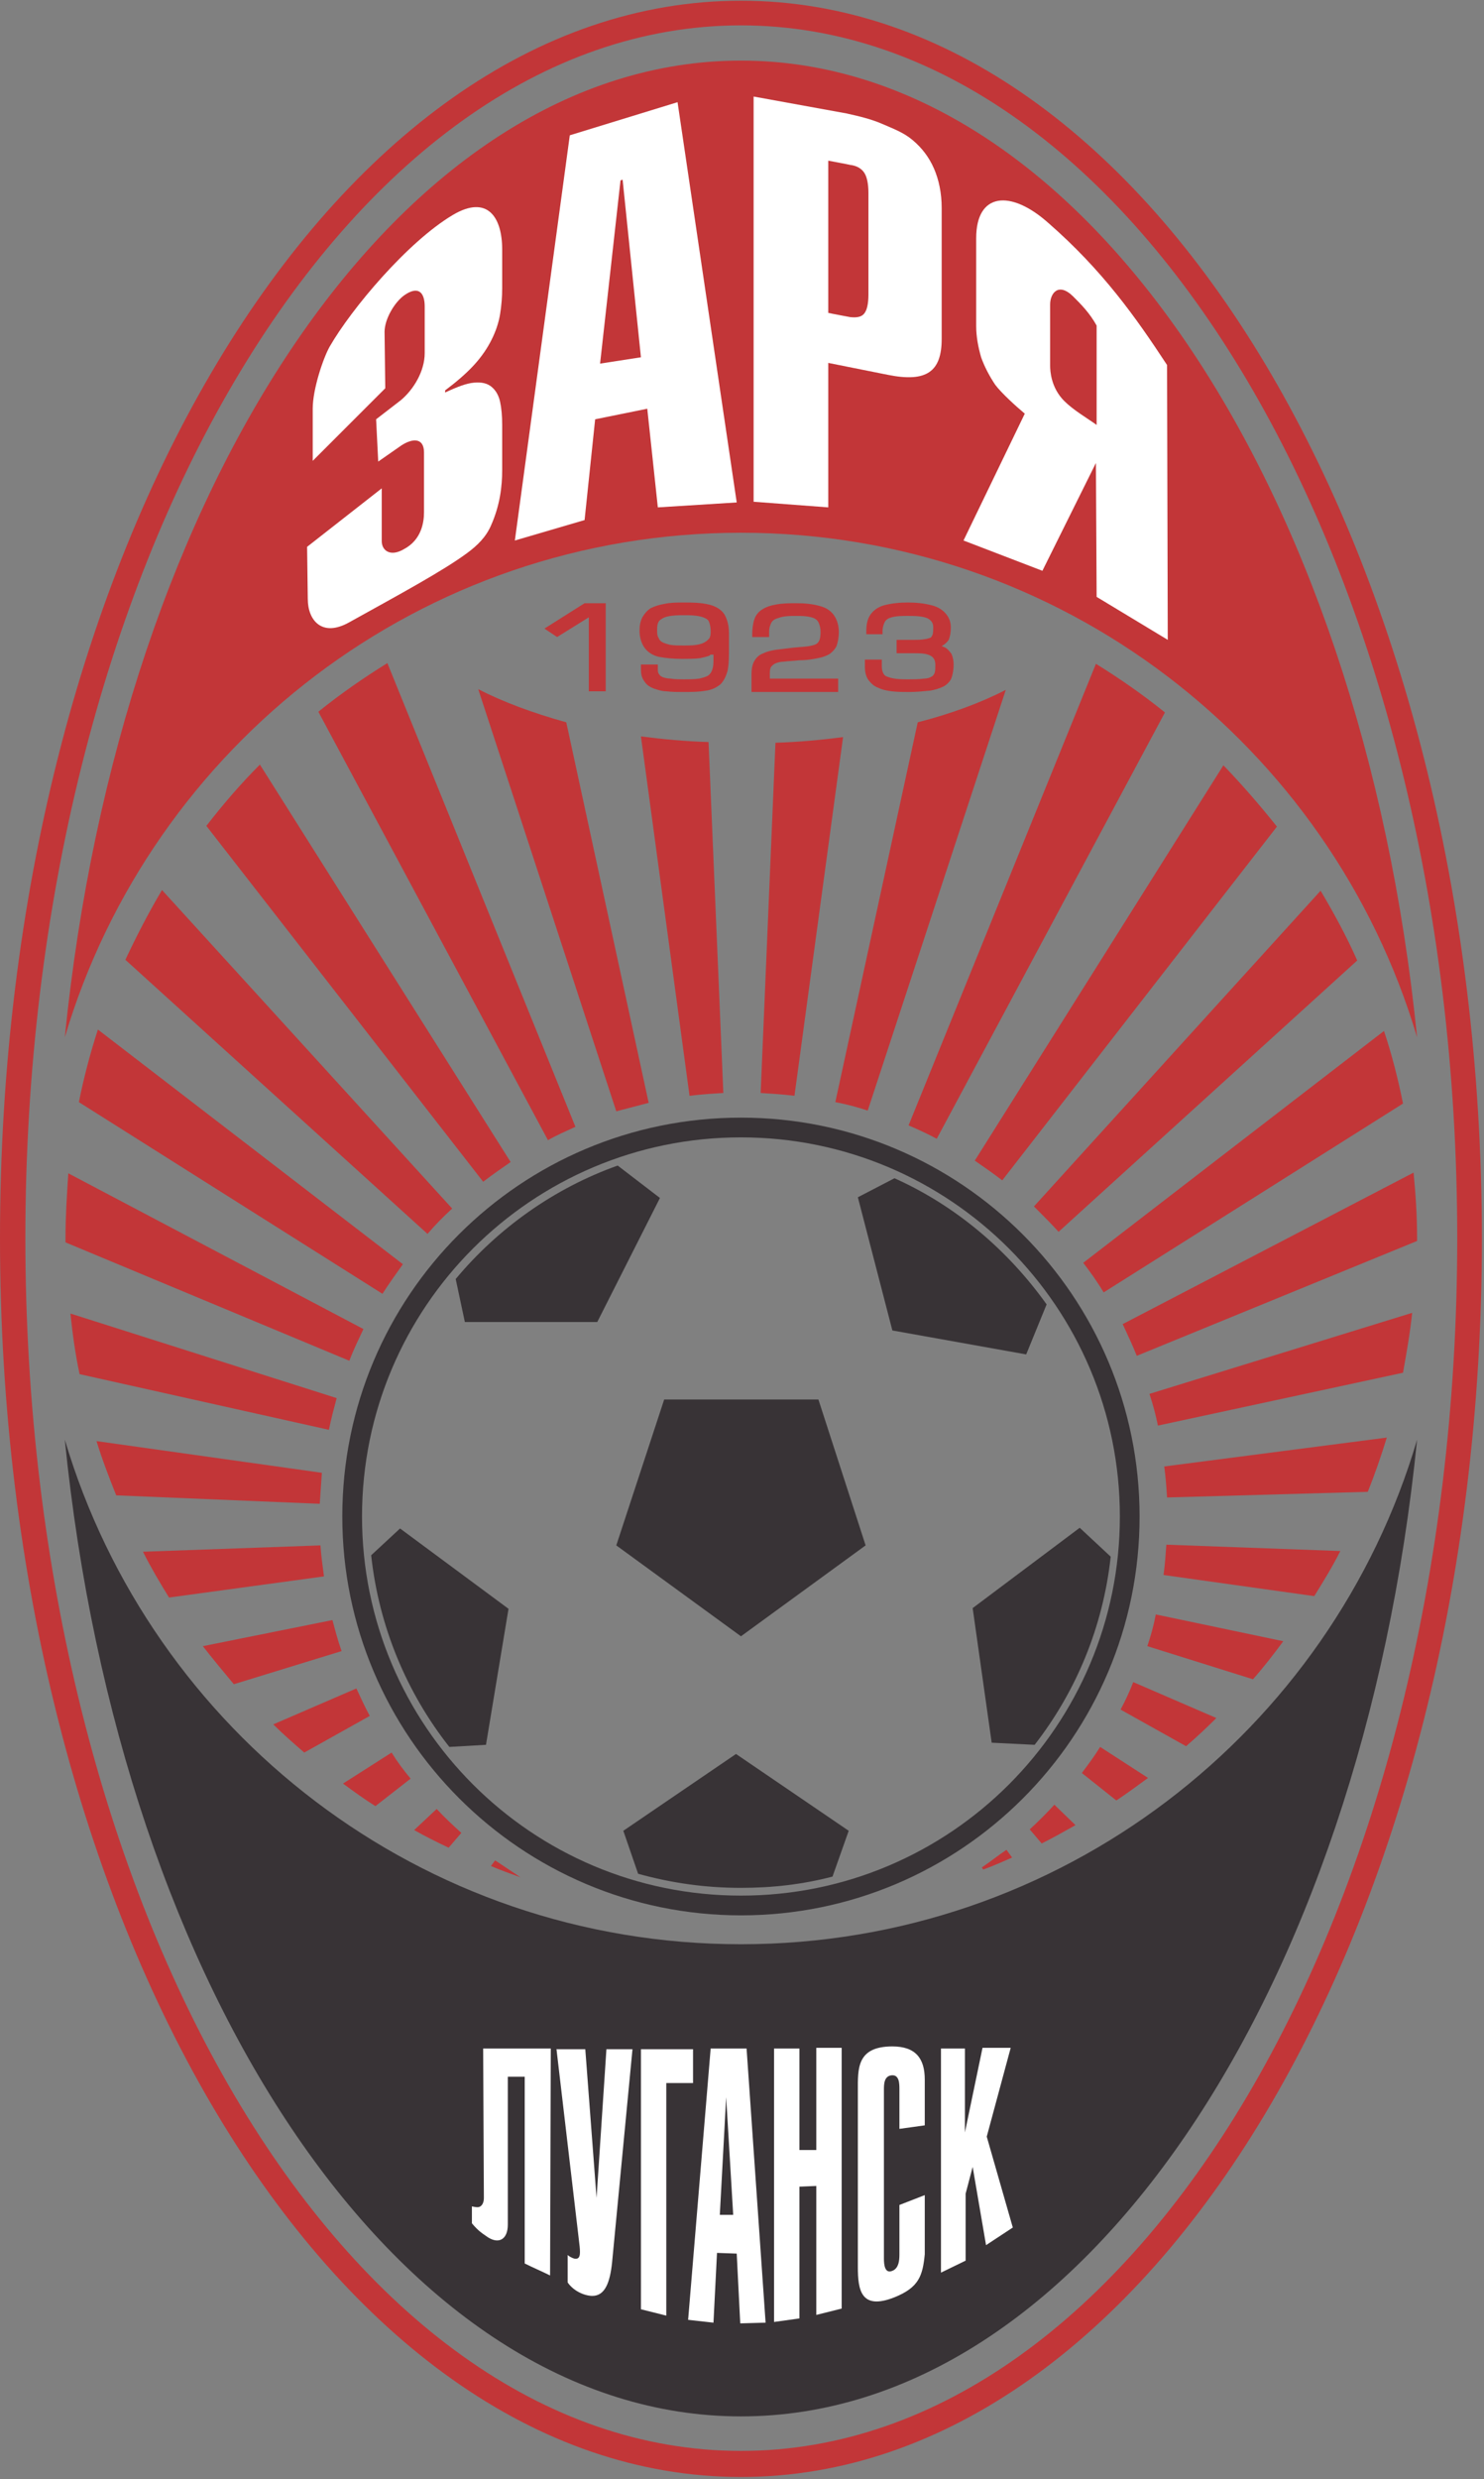 <?xml version="1.0" encoding="utf-8"?>
<!-- Generator: Adobe Illustrator 19.2.1, SVG Export Plug-In . SVG Version: 6.00 Build 0)  -->
<svg version="1.1" id="Layer_1" xmlns="http://www.w3.org/2000/svg" xmlns:xlink="http://www.w3.org/1999/xlink" x="0px" y="0px"
	 width="210.7px" height="351.8px" viewBox="0 0 210.7 351.8" style="enable-background:new 0 0 210.7 351.8;" xml:space="preserve"
	>
<rect x="0" y="0" width="210.7" height="351.8" fill="#808080" stroke="none"/>
<style type="text/css">
	.st0{fill-rule:evenodd;clip-rule:evenodd;fill:#C23638;}
	.st1{fill-rule:evenodd;clip-rule:evenodd;fill:#383336;}
	.st2{fill:#FFFFFF;}
</style>
<g>
	<path class="st0" d="M105.2,0.1c58.1,0,105.2,78.7,105.2,175.7s-47.1,175.7-105.2,175.7S0,272.7,0,175.7S47.1,0.1,105.2,0.1
		L105.2,0.1z M105.2,3.6c56.1,0,101.7,77.1,101.7,172.1s-45.5,172.1-101.7,172.1S3.6,270.8,3.6,175.7S49.1,3.6,105.2,3.6L105.2,3.6z
		"/>
	<path class="st1" d="M201.2,204.3c-7.9,78.7-47.9,138.6-96,138.6c-48.1,0-88.1-59.9-96-138.6c12.3,41.4,50.6,71.6,96,71.6
		C150.6,275.9,189,245.7,201.2,204.3L201.2,204.3z"/>
	<path class="st0" d="M105.2,8.6c48.1,0,88.1,59.9,96,138.6c-12.3-41.4-50.6-71.6-96-71.6c-45.4,0-83.7,30.2-96,71.6
		C17.1,68.5,57.1,8.6,105.2,8.6L105.2,8.6z"/>
	<path class="st0" d="M81.7,159.9c-1.3,0.6-2.7,1.2-3.9,1.9L45.2,101c3.1-2.5,6.4-4.8,9.8-6.9L81.7,159.9L81.7,159.9z"/>
	<path class="st0" d="M72.5,164.9c-1.3,0.9-2.6,1.8-3.9,2.8l-39.3-50.5c2.4-3.1,4.9-6,7.6-8.7L72.5,164.9L72.5,164.9z"/>
	<path class="st0" d="M64.2,171.5c-1.2,1.1-2.4,2.3-3.5,3.6l-42.9-38.9c1.6-3.4,3.3-6.7,5.2-9.9L64.2,171.5L64.2,171.5z"/>
	<path class="st0" d="M57.2,179.4c-1,1.4-2,2.8-2.9,4.2l-43.1-27.2c0.7-3.5,1.6-6.9,2.7-10.3L57.2,179.4L57.2,179.4z"/>
	<path class="st0" d="M51.6,188.6c-0.7,1.5-1.4,2.9-2,4.5L9.3,176.3c0-0.2,0-0.4,0-0.6c0-3.1,0.2-6.2,0.4-9.2L51.6,188.6L51.6,188.6
		z"/>
	<path class="st0" d="M47.8,198.4c-0.4,1.5-0.8,3-1.1,4.5L11.3,195c-0.6-2.8-1-5.7-1.3-8.6L47.8,198.4L47.8,198.4z"/>
	<path class="st0" d="M45.7,209c-0.1,1.4-0.2,2.9-0.3,4.4l-28.9-1.2c-1-2.5-2-5.1-2.8-7.7L45.7,209L45.7,209z"/>
	<path class="st0" d="M45.5,219.3c0.1,1.5,0.3,2.9,0.5,4.4l-22,3c-1.3-2.1-2.6-4.3-3.7-6.5L45.5,219.3L45.5,219.3z"/>
	<path class="st0" d="M47.2,229.9c0.4,1.5,0.8,3,1.3,4.4L33.2,239c-1.5-1.8-3-3.6-4.4-5.4L47.2,229.9L47.2,229.9z"/>
	<path class="st0" d="M50.6,239.6c0.6,1.3,1.2,2.6,1.9,3.9l-9.3,5.2c-1.5-1.3-3-2.6-4.4-4L50.6,239.6L50.6,239.6z"/>
	<path class="st0" d="M55.6,248.7c0.8,1.3,1.7,2.5,2.7,3.7l-5,3.9c-1.6-1-3.1-2.1-4.6-3.2L55.6,248.7L55.6,248.7z"/>
	<path class="st0" d="M62,256.7c1.1,1.2,2.3,2.3,3.5,3.4l-1.8,2.1c-1.7-0.8-3.3-1.6-4.9-2.5L62,256.7L62,256.7z"/>
	<path class="st0" d="M70.3,264c1.2,0.8,2.4,1.6,3.6,2.4c-1.4-0.5-2.8-1-4.2-1.6L70.3,264L70.3,264z"/>
	<path class="st0" d="M92.1,156.5c-1.5,0.4-3.1,0.8-4.6,1.2L67.9,97.8c3.5,1.8,7.8,3.4,12.5,4.7L92.1,156.5L92.1,156.5z"/>
	<path class="st0" d="M102.7,155.1c-1.6,0.1-3.2,0.2-4.8,0.4l-6.9-51c3.1,0.4,6.3,0.7,9.6,0.8L102.7,155.1L102.7,155.1z"/>
	<path class="st0" d="M155.6,94.2c3.4,2.1,6.7,4.4,9.8,6.9L133,161.6c-1.3-0.7-2.6-1.3-4-1.9L155.6,94.2L155.6,94.2z"/>
	<path class="st0" d="M173.7,108.6c2.7,2.8,5.2,5.7,7.6,8.7l-39,50.2c-1.3-1-2.6-1.9-3.9-2.8L173.7,108.6L173.7,108.6z"/>
	<path class="st0" d="M187.5,126.4c1.9,3.2,3.7,6.5,5.2,9.9l-42.4,38.5c-1.1-1.2-2.3-2.4-3.5-3.6L187.5,126.4L187.5,126.4z"/>
	<path class="st0" d="M196.5,146.3c1.1,3.3,2,6.8,2.7,10.3l-42.5,26.8c-0.9-1.5-1.9-2.9-2.9-4.2L196.5,146.3L196.5,146.3z"/>
	<path class="st0" d="M200.7,166.4c0.3,3.1,0.5,6.2,0.5,9.3c0,0.1,0,0.3,0,0.4l-39.8,16.3c-0.6-1.5-1.3-3-2-4.5L200.7,166.4
		L200.7,166.4z"/>
	<path class="st0" d="M200.5,186.3c-0.3,2.9-0.8,5.7-1.3,8.5l-34.8,7.5c-0.3-1.5-0.7-3-1.2-4.5L200.5,186.3L200.5,186.3z"/>
	<path class="st0" d="M196.9,204c-0.8,2.6-1.7,5.2-2.7,7.7l-28.5,0.8c-0.1-1.5-0.2-3-0.4-4.4L196.9,204L196.9,204z"/>
	<path class="st0" d="M190.3,220.1c-1.1,2.2-2.4,4.3-3.7,6.4l-21.4-3c0.2-1.4,0.3-2.9,0.4-4.3L190.3,220.1L190.3,220.1z"/>
	<path class="st0" d="M182.2,232.9c-1.4,1.9-2.8,3.7-4.3,5.4l-15-4.7c0.5-1.5,0.9-2.9,1.2-4.5L182.2,232.9L182.2,232.9z"/>
	<path class="st0" d="M172.7,243.8c-1.4,1.4-2.8,2.7-4.3,4l-9.3-5.2c0.7-1.3,1.3-2.6,1.8-3.9L172.7,243.8L172.7,243.8z"/>
	<path class="st0" d="M163,252.3c-1.5,1.1-3,2.2-4.5,3.2l-4.9-3.9c0.9-1.2,1.8-2.4,2.6-3.7L163,252.3L163,252.3z"/>
	<path class="st0" d="M152.7,259c-1.6,0.9-3.2,1.8-4.8,2.6l-1.7-2c1.2-1.1,2.4-2.3,3.5-3.5L152.7,259L152.7,259z"/>
	<path class="st0" d="M143.7,263.6c-1.4,0.6-2.7,1.2-4.1,1.7l-0.2-0.3c1.2-0.8,2.3-1.7,3.5-2.5L143.7,263.6L143.7,263.6z"/>
	<path class="st0" d="M142.8,97.9l-19.6,59.7c-1.5-0.5-3-0.9-4.6-1.2l11.7-53.9C135,101.3,139.3,99.7,142.8,97.9L142.8,97.9z"/>
	<path class="st0" d="M119.7,104.6l-6.9,50.9c-1.6-0.2-3.2-0.3-4.8-0.4l2.1-49.7C113.4,105.3,116.6,105,119.7,104.6L119.7,104.6z"/>
	<path class="st1" d="M105.2,158.6c31.3,0,56.6,25.4,56.6,56.6c0,31.3-25.4,56.6-56.6,56.6s-56.6-25.4-56.6-56.6
		C48.6,183.9,73.9,158.6,105.2,158.6L105.2,158.6z M105.2,161.4c29.7,0,53.8,24.1,53.8,53.8c0,29.7-24.1,53.8-53.8,53.8
		c-29.7,0-53.8-24.1-53.8-53.8C51.4,185.5,75.5,161.4,105.2,161.4L105.2,161.4z"/>
	<path class="st0" d="M83.6,87.6l-4.5,2.8l-1.8-1.2l5.7-3.6h3v12.5h-2.4V87.6L83.6,87.6z M100.9,92.9c0,0-0.1,0-0.1,0.1
		c-0.4,0.2-1,0.3-1.4,0.4c-0.8,0.1-1.7,0.1-2.6,0.1c-1.1,0-2.3-0.1-3.3-0.3c-0.8-0.2-1.5-0.6-2-1.3c-0.5-0.7-0.7-1.6-0.7-2.4
		c0-0.7,0.1-1.3,0.4-1.9c0.3-0.5,0.7-1,1.2-1.3c0.6-0.3,1.3-0.5,1.9-0.6c0.9-0.2,1.8-0.2,2.8-0.2c1.1,0,2.4,0,3.6,0.3
		c0.8,0.2,1.6,0.6,2.1,1.3c0.5,0.8,0.7,1.8,0.7,2.8v2.2c0,1,0,2.1-0.2,3.1c-0.2,0.7-0.5,1.4-1,1.9c-0.6,0.5-1.3,0.8-2,0.9
		c-1.1,0.2-2.3,0.2-3.3,0.2c-0.8,0-1.6,0-2.4-0.1c-0.6,0-1.2-0.2-1.8-0.4c-0.5-0.2-1-0.5-1.3-1c-0.4-0.5-0.5-1.1-0.5-1.7
		c0-0.1,0-0.1,0-0.2c0,0,0-0.1,0-0.1v-0.4h2.4v0.4c0,0.1,0,0.1,0,0.2c0,0,0,0.1,0,0.1c0,0.2,0,0.5,0.2,0.7c0.1,0.2,0.3,0.3,0.5,0.4
		c0.3,0.1,0.7,0.2,1.1,0.2c0.6,0.1,1.3,0.1,1.9,0.1c0.7,0,1.5,0,2.2-0.1c0.4-0.1,0.8-0.2,1.2-0.4c0.3-0.2,0.5-0.5,0.6-0.8
		c0.2-0.5,0.2-1.1,0.2-1.6V92.9L100.9,92.9z M100.9,89.5c0-0.4-0.1-1-0.3-1.4c-0.2-0.3-0.7-0.5-1.1-0.6c-0.8-0.2-1.6-0.2-2.4-0.2
		c-0.7,0-1.6,0-2.4,0.2c-0.4,0.1-0.8,0.3-1.1,0.6c-0.3,0.4-0.3,0.9-0.3,1.3c0,0.4,0,0.8,0.2,1.1c0.1,0.3,0.3,0.5,0.5,0.6
		c0.3,0.2,0.8,0.3,1.1,0.4c0.6,0.1,1.3,0.1,1.9,0.1c0.8,0,1.7,0,2.4-0.2c0.4-0.1,0.8-0.3,1.1-0.6C100.9,90.5,100.9,90,100.9,89.5
		L100.9,89.5z M109.1,96.3h9.9v1.9h-12.3v-2.6c0-0.6,0.1-1.3,0.4-1.8c0.3-0.5,0.7-0.9,1.3-1.1c0.6-0.3,1.2-0.4,1.8-0.5
		c0.8-0.1,1.6-0.2,2.5-0.3c0.9-0.1,1.8-0.1,2.6-0.3c0.4-0.1,0.7-0.2,0.9-0.5c0.3-0.4,0.3-1.1,0.3-1.5c0-0.4-0.1-0.9-0.3-1.3
		c-0.2-0.4-0.6-0.6-1-0.7c-0.7-0.2-1.5-0.2-2.2-0.2c-0.8,0-1.7,0-2.5,0.3c-0.4,0.1-0.8,0.3-1,0.7c-0.2,0.4-0.3,0.8-0.3,1.2v0.8h-2.4
		V90c0-0.7,0.1-1.5,0.3-2.1c0.2-0.6,0.6-1.1,1.1-1.4c0.6-0.4,1.3-0.6,1.9-0.7c1-0.2,2-0.2,3-0.2c1.1,0,2.3,0.1,3.3,0.4
		c0.8,0.2,1.5,0.6,2,1.3c0.5,0.7,0.7,1.6,0.7,2.4c0,0.6-0.1,1.3-0.3,1.9c-0.2,0.5-0.6,0.9-1,1.2c-0.5,0.3-1.1,0.5-1.7,0.6
		c-0.9,0.2-1.8,0.3-2.7,0.3c-0.7,0.1-1.5,0.1-2.2,0.2c-0.4,0-0.7,0.1-1,0.2c-0.3,0.1-0.5,0.3-0.7,0.5c-0.2,0.3-0.2,0.7-0.2,1V96.3
		L109.1,96.3z M133.7,91.7c0.1,0,0.2,0.1,0.3,0.1c0.5,0.2,0.8,0.6,1.1,1c0.2,0.5,0.3,1,0.3,1.5c0,0.6-0.1,1.3-0.3,1.9
		c-0.2,0.5-0.6,0.9-1.1,1.2c-0.6,0.3-1.3,0.5-1.9,0.6c-1,0.1-2,0.2-3,0.2c-0.8,0-1.7,0-2.5-0.1c-0.7-0.1-1.3-0.2-1.9-0.5
		c-0.6-0.2-1-0.6-1.4-1.1c-0.4-0.6-0.5-1.2-0.5-1.9c0-0.2,0-0.5,0-0.7l0-0.3h2.4v1c0,0.4,0.1,0.8,0.3,1.1c0.2,0.3,0.7,0.4,1,0.5
		c0.8,0.2,1.7,0.2,2.5,0.2c0.7,0,1.5,0,2.2-0.1c0.4,0,0.8-0.1,1.1-0.3c0.2-0.1,0.3-0.3,0.4-0.5c0.1-0.3,0.1-0.8,0.1-1.1
		c0-0.5-0.1-1-0.6-1.3c-0.6-0.4-1.7-0.4-2.3-0.4h-2.6v-1.9h2.4c0.5,0,1.1,0,1.6-0.1c0.2,0,0.5-0.1,0.8-0.2c0.2-0.1,0.2-0.3,0.3-0.4
		c0.1-0.3,0.1-0.7,0.1-1.1c0-0.5-0.2-0.9-0.7-1.2c-0.7-0.4-2.1-0.4-2.9-0.4c-0.7,0-1.6,0-2.3,0.2c-0.4,0.1-0.8,0.3-1,0.7
		c-0.2,0.4-0.3,0.9-0.3,1.3v0.4H123v-0.4c0-0.8,0.1-1.7,0.6-2.4c0.5-0.7,1.2-1.1,1.9-1.3c1.1-0.3,2.3-0.4,3.4-0.4
		c1.1,0,2.3,0.1,3.4,0.4c0.8,0.2,1.5,0.6,2,1.2c0.5,0.6,0.7,1.2,0.7,2c0,0.6-0.1,1.2-0.3,1.7C134.5,91.1,134.2,91.4,133.7,91.7
		C133.7,91.7,133.7,91.7,133.7,91.7L133.7,91.7z"/>
	<polygon class="st1" points="105.2,232.2 122.9,219.3 116.2,198.6 94.3,198.6 87.5,219.3 105.2,232.2 	"/>
	<path class="st1" d="M104.5,248.9l16,10.9l-2.3,6.5c-4.2,1.1-8.5,1.6-13,1.6c-5.1,0-9.9-0.7-14.6-2l-2.1-6.1L104.5,248.9
		L104.5,248.9z"/>
	<path class="st1" d="M138.1,228.2l15.2-11.4l4.4,4.1c-1.1,10-4.9,19.1-10.8,26.7l-6.1-0.3L138.1,228.2L138.1,228.2z"/>
	<path class="st1" d="M126.7,188.8l-4.9-18.9l5.2-2.7c8.7,3.9,16.1,10.2,21.6,17.9l-2.9,7.1L126.7,188.8L126.7,188.8z"/>
	<path class="st1" d="M84.8,187.6L66,187.6l-1.3-6.1c6-7.2,14-12.9,23-16.1l6,4.6L84.8,187.6L84.8,187.6z"/>
	<path class="st1" d="M72.2,228.3L69,247.6l-5.2,0.3c-6-7.6-10-17-11.1-27.2l4.1-3.8L72.2,228.3L72.2,228.3z"/>
	<path class="st2" d="M68.6,290.7l0.1,21.2c0,0.6-0.2,1-0.5,1.2c-0.3,0.2-0.7,0.1-1.2,0v2.4c1,1.2,1.6,1.5,2.3,2
		c1.6,1,2.8,0.2,2.8-1.8l0-21l2.4,0c0,8.2,0,18.2,0,26.5c1.2,0.6,2.4,1.1,3.6,1.7l0.1-32.2L68.6,290.7L68.6,290.7z M79,290.7
		l3.3,28.1c0.1,1.1,0.1,1.9-0.8,1.7c-0.3-0.1-0.7-0.3-0.9-0.5c0,1.9,0,2,0,3.9c0.9,1.3,2.5,1.9,3.5,1.9c1.8,0,2.5-1.9,2.8-4.7
		l2.9-30.3h-3.7l-1.4,21.1c0,0,0,0,0,0l-1.6-21.1H79L79,290.7z M91,290.7v37l3.6,0.9v-33l3.8,0v-4.8H91L91,290.7z M100.9,290.7
		l-3.2,38.5l3.6,0.4l0.5-9.9l2.8,0.1l0.5,9.9l3.6-0.1l-2.7-38.9L100.9,290.7L100.9,290.7z M102.2,314.3l0.9-16.7h0l1,16.7
		L102.2,314.3L102.2,314.3z M113.5,290.7l-3.6,0v38.8l3.6-0.5v-18.7l2.4-0.1v18.3l3.6-0.9v-37l-3.6,0v14.5l-2.4,0V290.7L113.5,290.7
		z M127.7,312.9v7c0,0.9-0.1,1.9-0.9,2.3c-1.2,0.6-1.3-0.9-1.3-1.7v-23.9c0-0.8,0-2,1.1-2.1c1.1-0.1,1.1,1.2,1.1,2v5.6l3.6-0.5v-6.5
		c0-3-1.3-4.7-4.6-4.7c-5.1,0-4.9,3.2-4.9,6.3v25c0,3.2,0.4,6.2,5.2,4.3c3.5-1.4,4-3.1,4.3-6.1v-8.4L127.7,312.9L127.7,312.9z
		 M137.1,290.7h-3.5v31.8l3.5-1.7v-9.5l1-3.8l1.9,11.1l3.8-2.5l-3.7-12.9l3.4-12.6l-4,0l-2.5,12V290.7L137.1,290.7z"/>
	<path class="st2" d="M54.7,55.1l-0.1-8c0-1.8,1.4-4.2,2.8-5.2c2-1.4,2.9-0.4,2.9,1.6l0,6.6c0,2.6-1.6,5.2-3.4,6.7l-3.5,2.7l0.3,6
		l3.3-2.3c1.7-1.1,3.2-1,3.2,1v8.5c0,1.5-0.4,3.9-2.8,5.2c-2,1.2-3.2,0.2-3.2-1.1l0-7.5l-10.6,8.3L43.7,85c0,3,2,5.5,5.9,3.3
		c7.4-4.1,13.3-7.3,16.7-9.8c1.5-1.1,2.7-2.3,3.4-3.9c1.3-2.9,1.6-5.6,1.6-7.9v-6.4c0-1.3-0.1-2.4-0.3-3.3c-0.2-0.9-0.6-1.6-1.2-2.1
		c-0.6-0.5-1.4-0.7-2.5-0.6c-1.1,0.1-2.4,0.6-4.1,1.4v-0.3c1.6-1.2,3-2.4,4.1-3.6c1.1-1.2,1.9-2.4,2.5-3.6c0.6-1.2,1-2.4,1.2-3.6
		c0.2-1.2,0.3-2.5,0.3-3.7v-5.5c0-4.6-2.1-7.8-7-4.9c-6.4,3.8-14.4,13.3-17.5,18.7c-0.9,1.6-2.4,6-2.4,8.8v7.4L54.7,55.1L54.7,55.1z
		"/>
	<path class="st2" d="M85.2,51.6l2.9-26l0.3-0.1L91,50.7L85.2,51.6L85.2,51.6z M73.1,76.7l9.9-2.9l1.5-14.3l7.4-1.5L93.4,72
		l11.2-0.7l-8.4-56.8l-15.3,4.7L73.1,76.7L73.1,76.7z"/>
	<path class="st2" d="M117.6,22.8c0.5,0.1,2.7,0.5,3.1,0.6c0.9,0.1,1.6,0.5,2,1.1c0.4,0.6,0.6,1.6,0.6,2.9c0,3.7,0,10.6,0,14.4
		c0,1.3-0.2,2.2-0.6,2.7c-0.4,0.5-1.1,0.6-2,0.5c-0.5-0.1-2.7-0.5-3.1-0.6V22.8L117.6,22.8z M117.6,72V51.5l8.5,1.7
		c5.5,1.1,7.6-0.5,7.6-5.1c0-3.8,0-14.8,0-18.6c0-2.1-0.4-4-1.1-5.6c-0.7-1.6-1.7-2.9-3-4c-1.3-1.1-2.7-1.6-4.3-2.3
		c-1.6-0.7-3.3-1.1-5.1-1.5L107,13.7v57.5L117.6,72L117.6,72z"/>
	<path class="st2" d="M155.7,60.3c-1.4-1-3.3-2.1-4.6-3.4c-1.9-1.9-2-4.3-2-5v-8.7c0-1.6,1.2-3.2,3.3-1.1c1.1,1.1,2.3,2.3,3.3,4.1
		V60.3L155.7,60.3z M165.7,51.8c-4.4-6.7-9.1-13.4-16.9-20.2c-5.3-4.7-10.2-4.3-10.2,2.2l0,12.5c0,1.5,0.3,3,0.7,4.4
		c0.5,1.4,1.2,2.7,2,3.9c0.9,1.2,3,3.1,4.2,4.1l-8.7,18L148,81l7.6-15.3l0.1,19l10.1,6.1L165.7,51.8L165.7,51.8z"/>
</g>
</svg>
